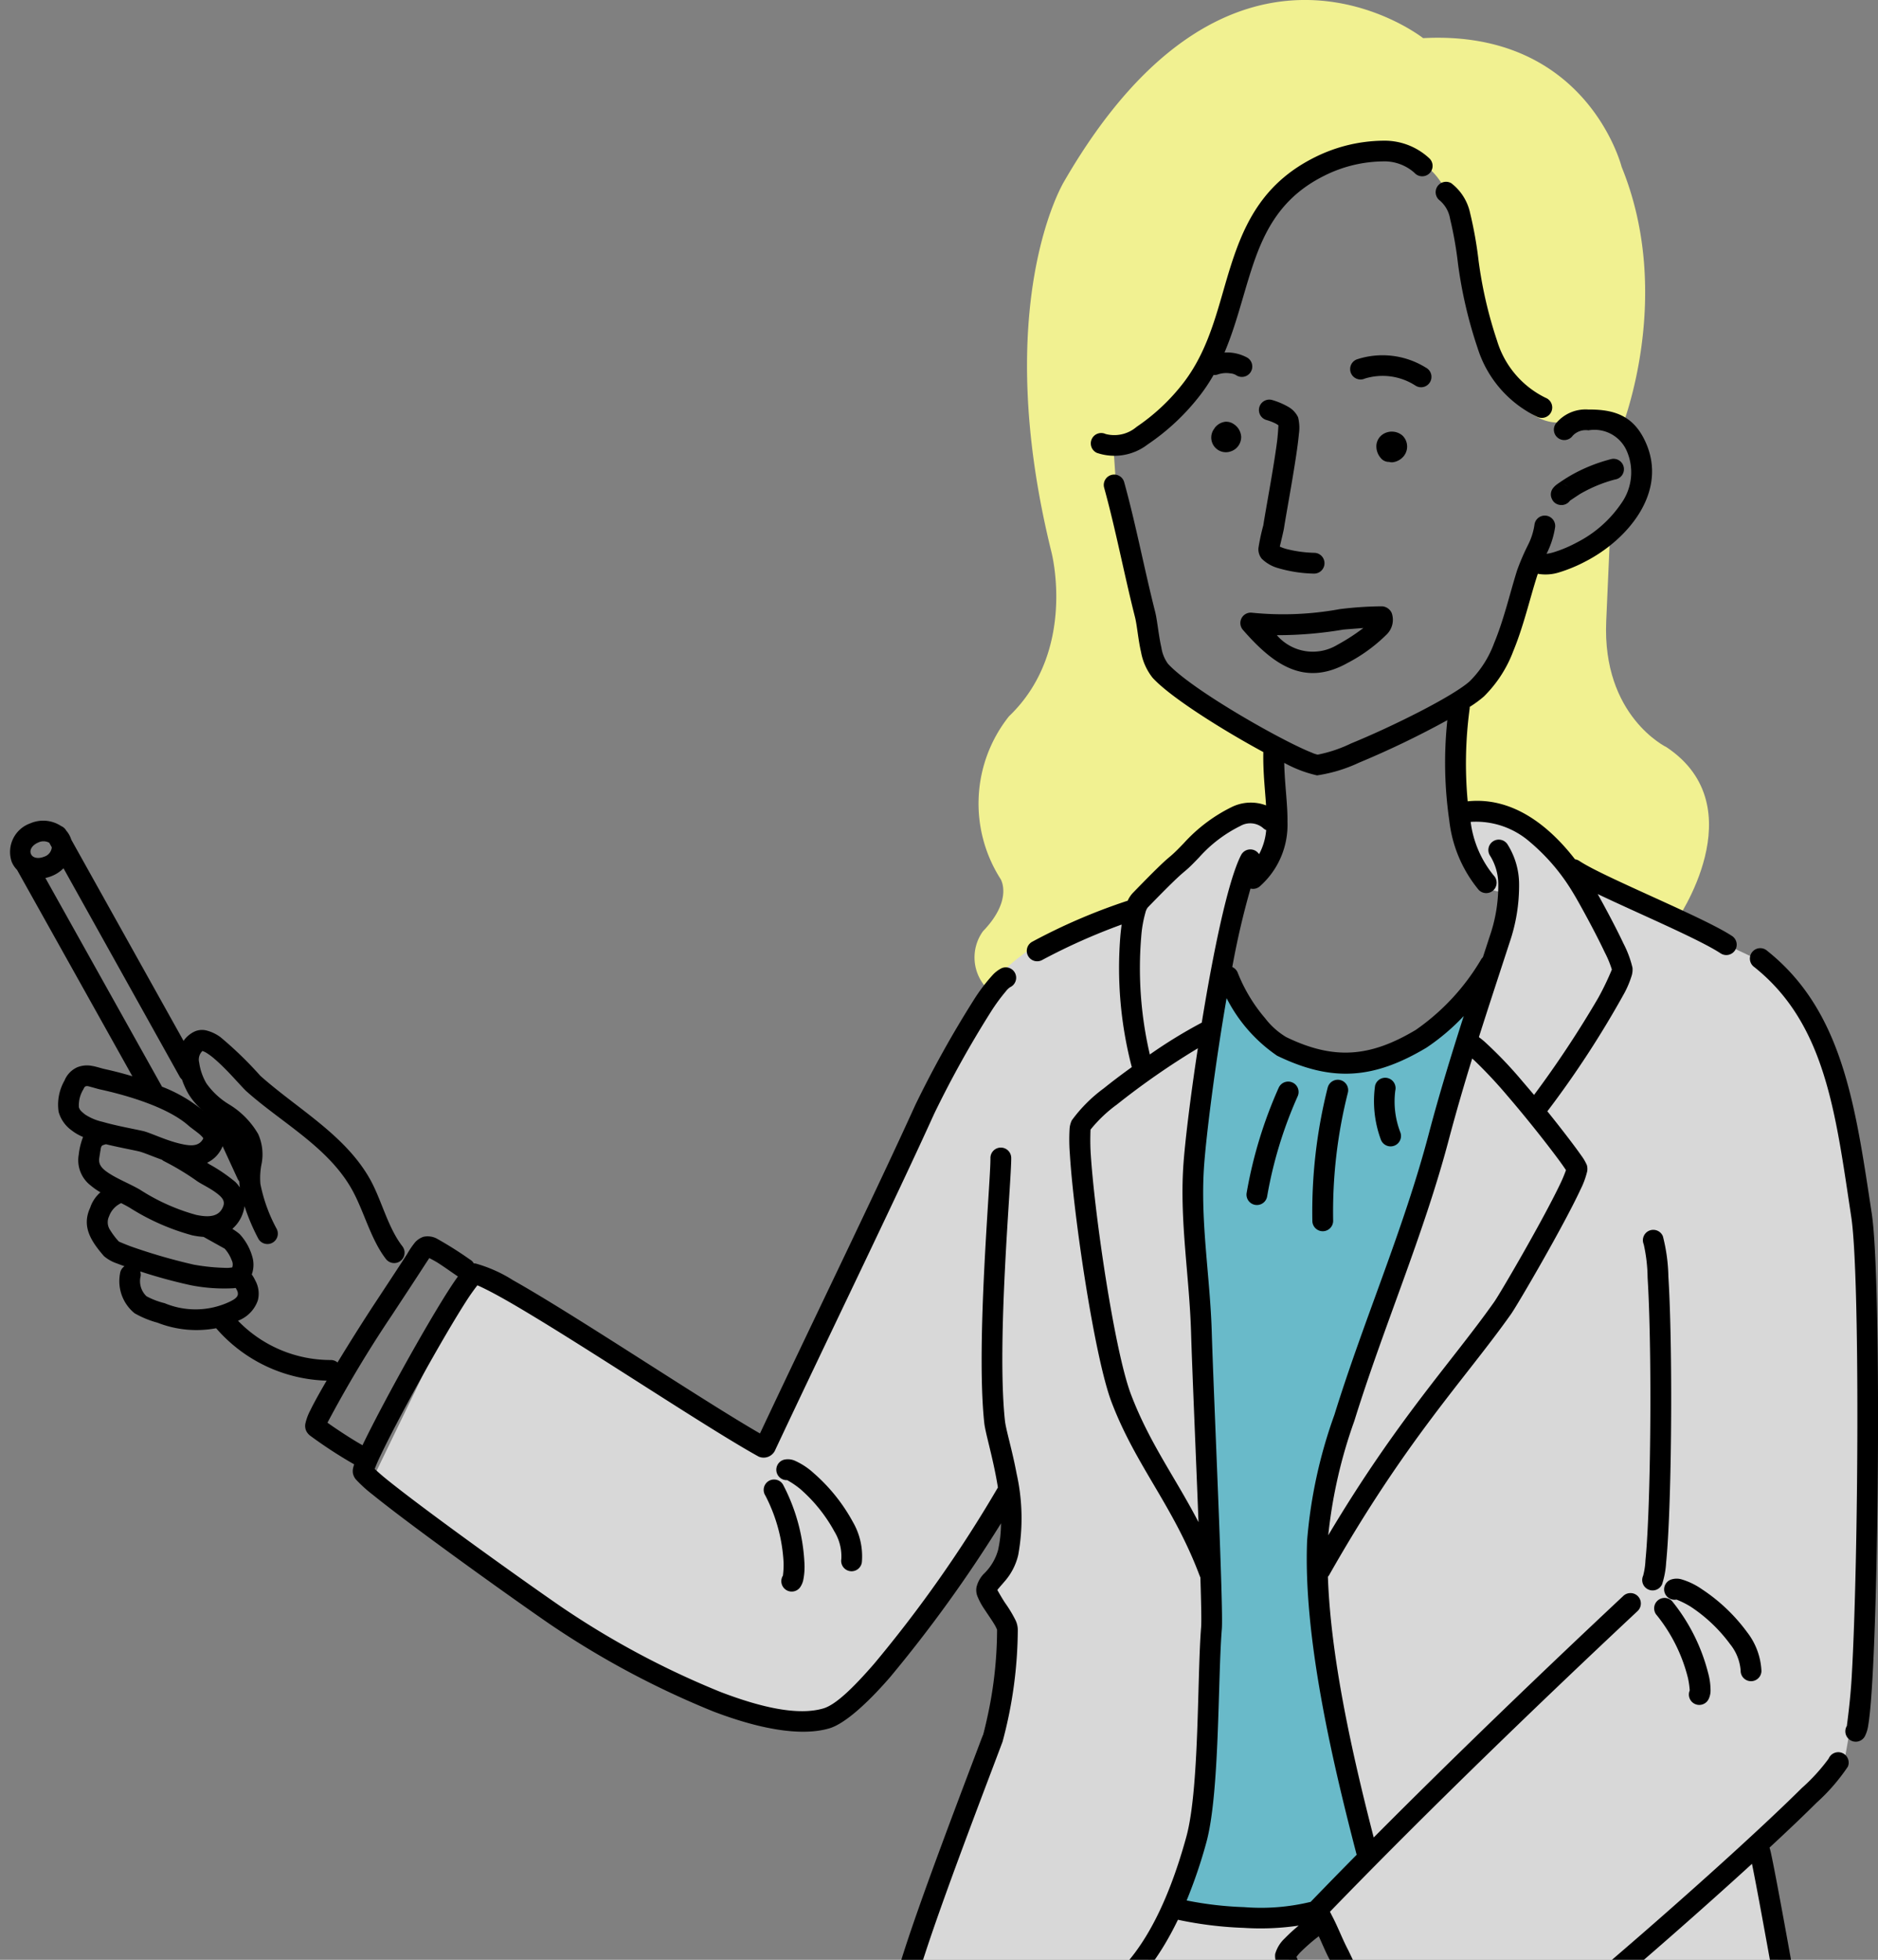 <svg xmlns="http://www.w3.org/2000/svg" xmlns:xlink="http://www.w3.org/1999/xlink" width="116" height="121" viewBox="0 0 116 121">
  <rect x="0" y="0" width="116" height="121" fill="#808080" stroke="none"/>
  <defs>
    <clipPath id="clip-path">
      <rect id="Rectangle_15890" data-name="Rectangle 15890" width="116" height="121" transform="translate(3757 5028)" fill="#fff"/>
    </clipPath>
  </defs>
  <g id="Group_93162" data-name="Group 93162" transform="translate(-3757 -5028)">
    <g id="Mask_Group_29" data-name="Mask Group 29" clip-path="url(#clip-path)">
      <g id="アートワーク_465" data-name="アートワーク 465" transform="translate(3815.302 5124.241)">
        <g id="Group_92835" data-name="Group 92835" transform="translate(-57.698 -96.241)">
          <path id="Path_459228" data-name="Path 459228" d="M178.694,2.35S166.978-6.867,156.526,11.2c0,0-4.591,7.492-.781,22.9,0,0,1.594,6.093-2.628,10.126a8.655,8.655,0,0,0-.515,10.049s.795,1.266-1.092,3.224a2.762,2.762,0,0,0,.3,3.578s2.267-3.253,8.973-5.018c0,0,3.161-5.121,8.5-5.715l.37-3.979-7.263-4.783L159.71,29.664l-.143-2.119s5.863-1.959,8.62-12.83c0,0,5.037-8.308,10.943-4.24,0,0,1.854,1.288,2.739,7.269,0,0,1.447,9.156,5.731,8.287,0,0,2.483-.7,3.359.4,0,0,3.274-8.119,0-16.132,0,0-2.131-8.484-12.266-7.944Z" transform="translate(-91.4 0)" fill="#f1f191" fill-rule="evenodd"/>
          <path id="Path_459229" data-name="Path 459229" d="M236.194,83.243s-.608,1.71-4.9,2.106c0,0-.208,5.829-4.369,8.651l.11,6.642s3.192-1.058,6.754,3.331l6.484,3.292s4.948-7.041-.575-10.743c0,0-4-1.907-3.736-7.8s.237-5.481.237-5.481Z" transform="translate(-137.353 -50.382)" fill="#f1f191" fill-rule="evenodd"/>
          <path id="Path_459230" data-name="Path 459230" d="M112.078,130.661l-1.649,1.22s-4.684,17.64-1.82,36.472c0,0,2.335,25.983-5.272,31.515,0,0-6.424,3.788-12.954.5l5.98-22.049-1.549-2.682,1.156-2.61.373-3.246L88.478,180.5s-.778,2.622-6.133,2.866A61.829,61.829,0,0,1,57.2,168.2l5.829-12.047,18.788,10.5,11.521-25.213s1.115-6.1,10.824-8.289c0,0,4.092-6.107,8.357-5.518l-.439,3.033Z" transform="translate(-34.621 -77.228)" fill="#d8d8d8" fill-rule="evenodd"/>
          <path id="Path_459231" data-name="Path 459231" d="M216.815,132.027s-5.22,18.382-8.749,29.125c0,0-3.431,6.124-2.983,12.842s3.428,17.048,3.428,17.048l-3.469,3.525s4.236,10.532,8.356,11.3l7.213-4.988c4.349,2.188,8.788,3.127,13.412,1.521L232.3,190.836s4.795-4.988,5.2-5.715a107.745,107.745,0,0,0,1.363-28.038s0-15.62-6.283-20.814L220.355,130.5s-.925-3.958-6.092-3.623c0,0-.322,3,.974,4.755l1.578.391Z" transform="translate(-124.11 -76.787)" fill="#d8d8d8" fill-rule="evenodd"/>
          <path id="Path_459232" data-name="Path 459232" d="M185.655,151.651s2.457,6.484,7.286,5.722c0,0,6.813-.554,9.239-5.777,0,0-8.592,26.472-10.694,34.422,0,0-.327,11.8,2.966,19.778l-2.954,3.7a16.821,16.821,0,0,1-8.654.287s1.816-6.448,1.939-9.417-.306-19.67-.306-19.67l-.56-19.126,1.738-9.919Z" transform="translate(-110.674 -91.76)" fill="#69bac9" fill-rule="evenodd"/>
          <path id="Path_459233" data-name="Path 459233" d="M168.651,301.772l2.032-3.38a83.817,83.817,0,0,1-8.914.388s-1.839,6.949-11.693,6.775c0,0-4.481,17.627.7,59.352l.418,2.04s-2.191,2.626,1.094,5.539l41.961-.937s3.128-17.812,2.948-28.34,2.485-26.281,1.124-35.871c0,0-8.176.9-11.546-2.174l-7.752,4.893-1.586,1.9-1.7-.146s-5.336,11.475-11.492,14.162l-4.226,1.487-1.627-.032L157.044,325l2.9-7.947-1.545,1.178-.653-.858L160,308.533l8.654-6.762Z" transform="translate(-89.75 -180.613)" fill="#d8d8d8" fill-rule="evenodd"/>
          <path id="Path_459234" data-name="Path 459234" d="M94.922,47.506a5.431,5.431,0,0,0,.532-1.656.642.642,0,0,0-1.279-.124,4.074,4.074,0,0,1-.41,1.259,14.376,14.376,0,0,0-.647,1.5c-.424,1.317-.809,3.029-1.432,4.532a6.482,6.482,0,0,1-1.5,2.349c-1.032.937-4.8,2.811-7.337,3.847a8.481,8.481,0,0,1-2.061.692,1.606,1.606,0,0,1-.372-.126c-.39-.153-.928-.406-1.549-.724-2.443-1.25-6.172-3.492-7.329-4.761a2.266,2.266,0,0,1-.406-1c-.18-.782-.248-1.667-.387-2.216-.673-2.653-1.184-5.365-1.91-7.994a.642.642,0,1,0-1.238.341c.723,2.621,1.231,5.324,1.9,7.968.138.542.2,1.416.381,2.188a3.565,3.565,0,0,0,.709,1.575c1.089,1.2,4.33,3.232,6.842,4.59-.024,1.209.105,2.295.169,3.292a2.672,2.672,0,0,0-2.079.082,9.835,9.835,0,0,0-2.986,2.235c-1.334,1.393-.331.169-3.175,3.1a1.72,1.72,0,0,0-.307.47l-.031.008a36.323,36.323,0,0,0-5.849,2.515.642.642,0,1,0,.607,1.131,37.611,37.611,0,0,1,4.9-2.184c-.028.2-.052.408-.073.628a24.179,24.179,0,0,0,.7,8.174c-.611.439-1.206.887-1.733,1.312A9.094,9.094,0,0,0,65.6,82.482a1.407,1.407,0,0,0-.138.521,11.348,11.348,0,0,0,.018,1.576c.234,3.818,1.528,12.565,2.579,15.314,1.515,3.964,3.817,6.392,5.443,10.723a.663.663,0,0,0,.039.085c.05,1.586.073,2.739.045,3.082-.248,3.067-.1,9.979-.914,12.94-1.108,4.032-3,8.37-6.355,9.817a.629.629,0,0,0-.1.053c-2.472,1.019-6.741.72-9.114.2a8.614,8.614,0,0,1-1.267-.4c.022-.12.059-.271.1-.45.151-.609.415-1.465.75-2.467,1.322-3.968,3.723-10.192,4.635-12.629a27.021,27.021,0,0,0,.942-6.922,1.416,1.416,0,0,0-.135-.57,8.064,8.064,0,0,0-.647-1.074c-.178-.265-.4-.657-.481-.8a1.48,1.48,0,0,1,.115-.144c.092-.111.2-.227.307-.356a3.794,3.794,0,0,0,.867-1.661,12.63,12.63,0,0,0-.1-5.027c-.277-1.475-.661-2.712-.72-3.266-.525-4.893.408-14.877.388-16.229a.642.642,0,1,0-1.284.02c.021,1.362-.909,11.419-.381,16.347.061.571.449,1.846.735,3.366.037.2.074.406.107.615l0,.006a79.421,79.421,0,0,1-7.647,10.886c-1.241,1.426-2.346,2.521-3.128,2.752-1.6.472-3.921-.084-6.34-1.007a52.664,52.664,0,0,1-9.845-5.258c-2.247-1.541-8.417-5.95-10.844-7.918-.268-.217-.53-.452-.691-.6.063-.163.159-.4.262-.619,1.053-2.263,3.953-7.531,5.489-9.89.214-.328.45-.644.592-.828.141.056.32.143.533.249.684.339,1.635.883,2.744,1.552,4.4,2.647,11.242,7.206,14.108,8.778a.78.78,0,0,0,.982-.348c3.365-7.16,7.411-15.445,9.852-20.83a64.42,64.42,0,0,1,3.515-6.313,11.379,11.379,0,0,1,.909-1.24,1.1,1.1,0,0,1,.264-.255.642.642,0,1,0-.539-1.166,1.929,1.929,0,0,0-.528.4,10.912,10.912,0,0,0-1.18,1.556,66.138,66.138,0,0,0-3.612,6.488c-2.379,5.247-6.281,13.247-9.591,20.275-3.584-2.063-11.391-7.292-15.247-9.457a8.663,8.663,0,0,0-2.328-1.039.681.681,0,0,0-.1,0,.641.641,0,0,0-.247-.247,22.5,22.5,0,0,0-2.063-1.3,1.217,1.217,0,0,0-.8-.1,1.2,1.2,0,0,0-.514.336,5.04,5.04,0,0,0-.49.719c-.674,1.04-1.36,2.079-2.045,3.119-.564.858-1.449,2.247-2.261,3.586a.64.64,0,0,0-.415-.152A7.949,7.949,0,0,1,14.1,94.86l.056-.028A2.072,2.072,0,0,0,15.322,93.6a1.676,1.676,0,0,0-.159-1.23A2.127,2.127,0,0,0,14.947,92a1.76,1.76,0,0,0,.059-1,3.432,3.432,0,0,0-.807-1.494,3.608,3.608,0,0,0-.453-.323,2.2,2.2,0,0,0,.66-1,2,2,0,0,0,.094-.4,12.583,12.583,0,0,0,.846,1.995.642.642,0,0,0,1.136-.6,9.817,9.817,0,0,1-1-2.759,4.351,4.351,0,0,1,.077-1.278,3.077,3.077,0,0,0-.214-1.808,5.161,5.161,0,0,0-1.762-1.811A4.66,4.66,0,0,1,12.145,80.2,3.486,3.486,0,0,1,11.7,78.92a.738.738,0,0,1,.2-.719,1.409,1.409,0,0,1,.2.088,3.642,3.642,0,0,1,.539.394c.817.694,1.677,1.738,1.98,2.008,2.167,1.936,5.044,3.44,6.511,6.056.746,1.331,1.163,3.085,2.106,4.3a.642.642,0,0,0,1.015-.787c-.906-1.168-1.285-2.864-2-4.142-1.536-2.74-4.506-4.359-6.776-6.386a23.1,23.1,0,0,0-2.458-2.382,2.481,2.481,0,0,0-.9-.422,1.13,1.13,0,0,0-.776.108,1.746,1.746,0,0,0-.608.541L3.8,65.157c-.014-.045-.03-.09-.048-.134a1.569,1.569,0,0,0-.267-.431.639.639,0,0,0-.309-.276,2.012,2.012,0,0,0-1.912-.168A1.874,1.874,0,0,0,.118,66.52a1.578,1.578,0,0,0,.332.5l0,0c0,.009.009.017.014.026L7.572,79.761c-.6-.18-1.176-.326-1.689-.439-.255-.056-.534-.157-.805-.2a1.616,1.616,0,0,0-.919.089,1.524,1.524,0,0,0-.778.815,3,3,0,0,0-.364,1.933,2.1,2.1,0,0,0,.794,1.136,2.948,2.948,0,0,0,.716.415,4.333,4.333,0,0,0-.269,1.1,1.969,1.969,0,0,0,.755,1.908,4.085,4.085,0,0,0,.586.409,2.149,2.149,0,0,0-.634.952c-.527,1.142.021,2.032.855,2.991a2.411,2.411,0,0,0,.791.445c.139.054.3.114.475.175a.641.641,0,0,0-.277.46,2.551,2.551,0,0,0,.9,2.444,5.964,5.964,0,0,0,1.413.582,6.6,6.6,0,0,0,3.625.343,9.367,9.367,0,0,0,6.825,3.235c-.42.717-.78,1.363-1.007,1.831a3.23,3.23,0,0,0-.313.853.791.791,0,0,0,.035.365.834.834,0,0,0,.265.348,27.976,27.976,0,0,0,2.721,1.772,2.07,2.07,0,0,0-.062.208.87.87,0,0,0-.014.349.845.845,0,0,0,.183.376,8.445,8.445,0,0,0,1.046.947c2.445,1.983,8.663,6.427,10.926,7.98a54.119,54.119,0,0,0,10.113,5.4c2.726,1.04,5.355,1.571,7.161,1.038.916-.27,2.281-1.471,3.734-3.141a84.022,84.022,0,0,0,6.866-9.515,7.606,7.606,0,0,1-.184,1.662,3.275,3.275,0,0,1-.914,1.492,1.82,1.82,0,0,0-.416.788,1.046,1.046,0,0,0,.046.532,4.2,4.2,0,0,0,.462.855c.218.334.479.7.65,1a2.652,2.652,0,0,1,.113.241,25.278,25.278,0,0,1-.86,6.456c-1.048,2.8-4.047,10.565-5.151,14.24a7.9,7.9,0,0,0-.436,2.078.86.86,0,0,0,.3.572,2.911,2.911,0,0,0,1,.5,17.96,17.96,0,0,0,3.625.645c-4.094,21,.811,57.78,1.226,60.805a11.46,11.46,0,0,0-.81,2.137,2.919,2.919,0,0,0-.032,1.514,4.417,4.417,0,0,0,1.28,1.526,5.013,5.013,0,0,1,.545.539c.059.073.128.13.128.2a.642.642,0,1,0,1.284,0,2.2,2.2,0,0,0-.819-1.439c-.257-.244-.554-.49-.809-.738a1.442,1.442,0,0,1-.392-.5,2.281,2.281,0,0,1,.174-1.21,11.457,11.457,0,0,1,.68-1.627.637.637,0,0,0,.067-.388s-5.62-39.6-1.136-61.221l-.1.481a14.973,14.973,0,0,0,6.045-.77.649.649,0,0,0,.106-.058c2.291-1.019,4-3.237,5.256-5.837a23.344,23.344,0,0,0,4.068.5,16.059,16.059,0,0,0,3.392-.14,10.533,10.533,0,0,0-.866.793,2.1,2.1,0,0,0-.586.956,1.142,1.142,0,0,0,.034.429,2.6,2.6,0,0,0,.081.249,5.65,5.65,0,0,0-.835.527c-.572.426-1.135.956-1.6,1.238A41.86,41.86,0,0,0,70.7,140.5a3.758,3.758,0,0,0-.643.743,33.931,33.931,0,0,0-2.508,8.232.62.62,0,0,0-.008.2,1.147,1.147,0,0,0,.673,1.306,1.511,1.511,0,0,0,.967.048c-.6,1.388-1.163,2.689-1.577,3.64a16.779,16.779,0,0,0-1.059,2.83,1.483,1.483,0,0,0,.288,1.155,1.369,1.369,0,0,0,.929.562,4.645,4.645,0,0,0,.016.484,1.584,1.584,0,0,0,.942,1.27,1.389,1.389,0,0,0,1.1.023,2.856,2.856,0,0,0,.649-.407,3.823,3.823,0,0,0,2.867-1.164q.169-.137.343-.29a2.72,2.72,0,0,0,1.68-.252,13.769,13.769,0,0,0,2.307-1.528,17.944,17.944,0,0,0,4.9-5.908c1.239-2.182,2.3-4.521,3.606-6.63l.007-.011a2.4,2.4,0,0,0,1.042.329,1,1,0,0,0,.661-.285,8.373,8.373,0,0,0,1.164-1.512c.008-.014.015-.028.021-.043a1.092,1.092,0,0,0,.616-.092,17.438,17.438,0,0,0,2.782-1.876c1.085-.831,2.4-1.894,3.848-3.091,3.588,1.685,7.756,2.988,11.7,2.193.067,1.35.351,4.577.351,5.861,0,5.052-.343,10.162-.773,15.185-.929,10.86-.252,22.191-1.932,32.907-.593,3.784-.945,5.158-1.492,9.772a.642.642,0,1,0,1.275.151c.545-4.591.9-5.959,1.486-9.725,1.685-10.745,1.011-22.107,1.943-33,.433-5.059.777-10.206.777-15.295,0-1.413-.347-5.194-.365-6.195a10.964,10.964,0,0,0,1.2-.47.641.641,0,0,0,.363-.694s-1.654-9.38-2.074-11.255c-.025-.111-.052-.205-.076-.283,1.13-1.047,2.122-1.991,2.9-2.766a11.989,11.989,0,0,0,1.938-2.232.642.642,0,0,0-1.184-.5,11.542,11.542,0,0,1-1.66,1.82c-4.082,4.058-14.028,12.781-19,16.592-.822.63-1.505,1.124-2,1.435-.181.114-.382.217-.478.264a4.851,4.851,0,0,1-1.944-1.2,30.212,30.212,0,0,1-4.582-7.058c-.369-.69-.634-1.423-1-2.116-.019-.036-.085-.169-.141-.28,5.893-6.089,12.827-12.785,19-18.563a.642.642,0,1,0-.878-.937c-4.959,4.643-10.409,9.878-15.42,14.917-1.332-5.169-2.654-11.078-2.83-16.1a.644.644,0,0,0,.088-.12c4.754-8.373,8.382-12.079,11.227-16.1.394-.557,3.253-5.451,4.287-7.685a5.135,5.135,0,0,0,.415-1.127.863.863,0,0,0-.022-.386,2.987,2.987,0,0,0-.339-.579c-.39-.559-1.183-1.6-2.1-2.739a60.426,60.426,0,0,0,4.763-7.31,6,6,0,0,0,.45-1.081,1.3,1.3,0,0,0,.046-.47,6.494,6.494,0,0,0-.559-1.5c-.462-.982-1.137-2.239-1.591-3.052,2.439,1.166,6.229,2.771,7.571,3.647a.642.642,0,1,0,.7-1.075c-1.787-1.167-7.932-3.629-9.408-4.618a.64.64,0,0,0-.265-.1c-1.522-1.967-3.777-3.877-6.628-3.579a25.315,25.315,0,0,1,.118-5.7.647.647,0,0,0,.005-.129,7.109,7.109,0,0,0,.877-.643,7.771,7.771,0,0,0,1.818-2.808c.636-1.536,1.035-3.284,1.468-4.63.015-.046.03-.092.047-.137a2.763,2.763,0,0,0,1.306-.086,9.3,9.3,0,0,0,1.68-.7c2.53-1.314,5.057-4.225,3.681-7.317-.725-1.629-1.893-2.054-3.553-2.039a2.364,2.364,0,0,0-2.006.872.642.642,0,0,0,1.049.741,1.109,1.109,0,0,1,.969-.329,2.175,2.175,0,0,1,2.368,1.277,3.3,3.3,0,0,1-.341,3.233,7.34,7.34,0,0,1-2.759,2.422,7.885,7.885,0,0,1-1.43.6,2.553,2.553,0,0,1-.43.092Zm-8.536,130.8a.638.638,0,0,0,.056-.35.644.644,0,0,0-.722-.564.637.637,0,0,0-.54.46c-.084.249-.481,2-1.021,3.56-.886,2.56-.93,2.427-1.708,4.951-1.57,5.1-4.11,11.862-4.11,17.36a.642.642,0,0,0,1.284,0c0-5.381,2.516-11.989,4.053-16.982.77-2.5.815-2.371,1.694-4.909.5-1.433.943-3.239,1.014-3.527Zm-1.214-.16a.58.58,0,0,0,.045.152.551.551,0,0,0,.063.107.637.637,0,0,1-.108-.26Zm-6.338-42.361a5.378,5.378,0,0,0-.9.619,16.334,16.334,0,0,1-1.428,1.094,39.194,39.194,0,0,0-4.441,3.5c-.411.371-.818.8-.868.853a32.308,32.308,0,0,0-2.356,7.737.645.645,0,0,1-.014.212v.008a.507.507,0,0,0,.094-.021,1.031,1.031,0,0,0,.434-.322,31.969,31.969,0,0,0,2.079-3.678l0,0c.551-1.3.96-2.281,1.07-2.588a.642.642,0,0,1,1.209.432c-.338.947-3.514,8.3-4.931,11.562a15.79,15.79,0,0,0-.979,2.578l.095.148a.824.824,0,0,0,.082-.055,2.839,2.839,0,0,0,.381-.381,15.655,15.655,0,0,0,1.085-1.528c1.447-2.144,4.545-7.824,4.9-8.226a.642.642,0,1,1,.961.851c-.351.4-3.377,5.986-4.8,8.093a13.732,13.732,0,0,1-1.441,1.935,7.693,7.693,0,0,0-.012.982.268.268,0,0,0,.132.189c.042.027.088.062.131.043a2.465,2.465,0,0,0,.7-.553c.444-.452.865-1.005,1.184-1.368a74.223,74.223,0,0,0,5.247-8.425.642.642,0,0,1,1.136.6,79.4,79.4,0,0,1-5.342,8.584c.1-.075.191-.151.285-.227.163-.131.33-.276.5-.431a.631.631,0,0,1,.131-.122,44.6,44.6,0,0,0,5.178-6.345.642.642,0,0,1,1.055.732,56.539,56.539,0,0,1-4.016,5.162c.6-.362,1.153-.829,1.534-1.106a16.677,16.677,0,0,0,4.535-5.5c1.247-2.2,2.312-4.55,3.633-6.674a.573.573,0,0,1,.066-.089c-.6-.536-1.145-1.162-1.5-1.5a36.982,36.982,0,0,1-4.818-6.765Zm2.02-2.928a11.081,11.081,0,0,0-1.172,1.027,3,3,0,0,0-.206.247,13.889,13.889,0,0,0,.65,1.334,34.811,34.811,0,0,0,4.41,6.154c.4.379,1.048,1.142,1.734,1.7a2.518,2.518,0,0,0,.825.507c.07-.074.173-.184.249-.279a8.8,8.8,0,0,0,.519-.72A6.53,6.53,0,0,1,86.35,141.7a31.528,31.528,0,0,1-4.8-7.351c-.261-.487-.47-1-.7-1.5Zm27.924,7.608a.634.634,0,0,1-.369-.043.611.611,0,0,0,.369.043Zm-1.168-12.077c-3.066,2.8-6.873,6.141-10.2,8.935,3.76,1.7,8.126,2.924,12.084,1.329-.322-1.816-1.435-8.081-1.882-10.264ZM75.16,74.944c-.72,4.162-1.278,8.616-1.4,10.484-.217,3.381.381,6.742.483,10.111.127,4.173.729,17.046.623,18.346-.253,3.123-.127,10.162-.956,13.177a30.479,30.479,0,0,1-1.218,3.586,21.463,21.463,0,0,0,3.552.412,13.01,13.01,0,0,0,4.111-.325l.039-.043q1.365-1.412,2.8-2.865c-1.625-6.224-3.3-13.648-3.059-19.417a29.885,29.885,0,0,1,1.684-7.744c1.8-5.814,4.274-11.441,5.826-17.335.639-2.424,1.387-4.865,2.163-7.288A13.362,13.362,0,0,1,87.5,78c-3.243,1.932-5.809,2.145-9.221.493a9.524,9.524,0,0,1-3.117-3.552Zm32.853,53.185h.006l-.021,0,.015,0Zm-.1-.016h0a.6.6,0,0,0,.076.013.575.575,0,0,1-.075-.013Zm5.554-8.233a.642.642,0,0,0,1.108.649,2.1,2.1,0,0,0,.218-.7c.1-.572.186-1.59.262-2.924.429-7.474.5-25.051-.041-28.64-1.02-6.715-1.791-12.522-6.453-16.24a.642.642,0,1,0-.8,1c4.414,3.521,5.018,9.07,5.984,15.429.541,3.555.454,20.969.028,28.373-.088,1.554-.3,2.993-.3,3.053Zm-9.7-2.2a.642.642,0,0,0,1.173.522,1.24,1.24,0,0,0,.113-.482,4.106,4.106,0,0,0-.151-1.123,11.59,11.59,0,0,0-2.223-4.426.642.642,0,1,0-.934.882,10.072,10.072,0,0,1,1.911,3.855,5.182,5.182,0,0,1,.111.772Zm-.817-5.609a5.609,5.609,0,0,1,.864.432,9.528,9.528,0,0,1,2.446,2.32,2.94,2.94,0,0,1,.652,1.634.642.642,0,0,0,1.284.023,4.213,4.213,0,0,0-.884-2.394,10.9,10.9,0,0,0-2.8-2.659,4.369,4.369,0,0,0-1.282-.613,1.09,1.09,0,0,0-.647.033.642.642,0,0,0,.366,1.224Zm-55.189-1.486a.642.642,0,0,0,1.049.739,1.241,1.241,0,0,0,.2-.451,4.123,4.123,0,0,0,.07-1.131,11.6,11.6,0,0,0-1.321-4.773.642.642,0,1,0-1.087.683,10.086,10.086,0,0,1,1.125,4.153,5.221,5.221,0,0,1-.041.779Zm53.162-20.457a9.843,9.843,0,0,1,.242,2.073c.169,2.7.208,7.229.14,11.153-.045,2.607-.138,4.946-.273,6.3a4.408,4.408,0,0,1-.143.944.642.642,0,1,0,1.169.532,5.342,5.342,0,0,0,.252-1.349c.138-1.374.233-3.752.28-6.4.069-3.961.028-8.533-.142-11.256a10.729,10.729,0,0,0-.339-2.485.642.642,0,1,0-1.186.492Zm-52.9,14.57a5.584,5.584,0,0,1,.8.544,9.526,9.526,0,0,1,2.112,2.627,2.936,2.936,0,0,1,.427,1.706.642.642,0,1,0,1.269.195,4.219,4.219,0,0,0-.555-2.491,10.905,10.905,0,0,0-2.415-3.01,4.36,4.36,0,0,0-1.189-.78,1.085,1.085,0,0,0-.645-.054.642.642,0,0,0,.2,1.262ZM90.331,78.663c-.515,1.666-1,3.334-1.441,4.994-1.558,5.912-4.033,11.557-5.841,17.389a30.049,30.049,0,0,0-1.61,7.056c4.274-7.177,7.594-10.654,10.245-14.4.383-.542,3.164-5.308,4.171-7.483.113-.244.215-.513.269-.662-.082-.123-.215-.316-.358-.512-.7-.958-2.017-2.637-3.288-4.111a28.621,28.621,0,0,0-1.984-2.12l-.163-.149Zm-16.954-.624a47.059,47.059,0,0,0-4.992,3.468,8.525,8.525,0,0,0-1.629,1.549c-.006.12-.032.777.009,1.445.229,3.723,1.472,12.253,2.5,14.934,1.147,3,2.745,5.124,4.16,7.857-.163-4.233-.389-9.363-.46-11.713-.1-3.41-.7-6.811-.481-10.232.09-1.4.428-4.222.9-7.307ZM27.682,92.122c-.262-.169-.752-.527-1.22-.828-.171-.11-.4-.23-.549-.306-.087.131-.22.332-.283.43-.675,1.042-1.363,2.084-2.049,3.127a74.136,74.136,0,0,0-3.958,6.606c.506.364,1.5,1.021,2.164,1.391,1.17-2.438,3.938-7.449,5.434-9.747.167-.258.323-.484.462-.673Zm-19.627-.31a.63.63,0,0,1,.031.279,1.282,1.282,0,0,0,.36,1.254,4.688,4.688,0,0,0,1.118.427,4.956,4.956,0,0,0,4.02-.09c.244-.122.449-.235.5-.425a.449.449,0,0,0-.068-.311l-.045-.091-.033-.023-.113.017a10.694,10.694,0,0,1-2.648-.186,32.207,32.207,0,0,1-3.123-.852ZM6.88,87.594a1.432,1.432,0,0,0-.75.823.853.853,0,0,0,.066.837,4.749,4.749,0,0,0,.541.714c.1.042.48.208.817.326a35.215,35.215,0,0,0,3.816,1.1,12.734,12.734,0,0,0,2.082.2,2.175,2.175,0,0,0,.289-.031.569.569,0,0,0-.031-.436,2.246,2.246,0,0,0-.433-.719l-1.306-.728-.009,0a4.872,4.872,0,0,1-.7-.1,14.1,14.1,0,0,1-3.851-1.7c-.168-.1-.345-.192-.526-.284Zm74.527-7.142a31.34,31.34,0,0,0-.95,8.235.642.642,0,0,0,1.285,0,30.046,30.046,0,0,1,.906-7.9.642.642,0,0,0-1.24-.334ZM5.938,83.959c-.124.038-.212.052-.262.112a.5.5,0,0,0-.064.221c-.029.143-.053.314-.086.521-.069.435.227.692.583.927.572.378,1.326.67,1.944,1.031a12.489,12.489,0,0,0,3.465,1.551c.725.15,1.428.158,1.674-.556.115-.337-.125-.559-.369-.752-.454-.358-1.029-.607-1.294-.806A16.076,16.076,0,0,0,9.518,85a.632.632,0,0,1-.123-.086c-.609-.215-1.149-.456-1.461-.524-.545-.12-1.289-.259-2-.433Zm72.443-3.495A27.355,27.355,0,0,0,76.4,86.955a.642.642,0,0,0,1.264.229A26.068,26.068,0,0,1,79.549,81a.642.642,0,0,0-1.168-.534ZM13.147,84.078a1.906,1.906,0,0,1-.956,1.022l.107.079a10.2,10.2,0,0,1,1.641,1.114,2.438,2.438,0,0,1,.273.335,2.935,2.935,0,0,1-.037-.378.647.647,0,0,1-.1-.152l-.93-2.021Zm71.184-3.73a6.845,6.845,0,0,0,.363,3.339.642.642,0,0,0,1.193-.475,5.271,5.271,0,0,1-.307-2.565.642.642,0,0,0-1.249-.3ZM11.956,83.59c-.262.558-.868.467-1.451.33-.916-.216-1.846-.684-2.294-.782-.672-.148-1.657-.324-2.484-.564a3.242,3.242,0,0,1-1.087-.46c-.161-.137-.325-.246-.372-.447a1.88,1.88,0,0,1,.279-1.1c.039-.084.07-.148.123-.175.1-.053.225,0,.346.031.2.05.4.117.592.158,1.677.367,4.15,1.1,5.418,2.216.181.159.442.334.673.526a1.718,1.718,0,0,1,.2.193.661.661,0,0,1,.055.079ZM3.318,66.921a2.147,2.147,0,0,1-.712.474,2.173,2.173,0,0,1-.407.124l7.184,12.85c.007.012.013.024.019.037a9.089,9.089,0,0,1,2.472,1.423l.088.075a4.07,4.07,0,0,1-.932-1.063,5.12,5.12,0,0,1-.395-.88.636.636,0,0,1-.142-.174L3.318,66.921ZM88.8,57.774A55.971,55.971,0,0,1,83.341,60.4a9.333,9.333,0,0,1-2.594.786,7.721,7.721,0,0,1-2.027-.774c.029,1.359.216,2.557.2,3.65a5.059,5.059,0,0,1-1.69,3.958.642.642,0,0,1-.592.153,49.485,49.485,0,0,0-1.127,4.845.64.64,0,0,1,.346.376,9.944,9.944,0,0,0,1.684,2.787,4.623,4.623,0,0,0,1.3,1.162c2.962,1.434,5.188,1.236,8-.44a13.862,13.862,0,0,0,4.018-4.316.63.63,0,0,1,.131-.171q.216-.661.431-1.32a9.547,9.547,0,0,0,.521-3.149,3.355,3.355,0,0,0-.5-1.79.642.642,0,0,1,1.061-.725,4.63,4.63,0,0,1,.724,2.468,10.857,10.857,0,0,1-.583,3.593c-.629,1.929-1.276,3.887-1.9,5.853.1.075.213.162.327.26a25.575,25.575,0,0,1,2.38,2.488c.232.268.465.544.7.82A64.719,64.719,0,0,0,98.1,74.95a16.872,16.872,0,0,0,.857-1.777,6.357,6.357,0,0,0-.439-1.061c-.635-1.347-1.682-3.234-1.946-3.658A12.4,12.4,0,0,0,93.9,65.3a5.064,5.064,0,0,0-3.665-1.244,6.513,6.513,0,0,0,1.425,3.311.642.642,0,0,1-.926.89,8.143,8.143,0,0,1-1.819-4.288,24.82,24.82,0,0,1-.119-6.2ZM77.606,64.563a.648.648,0,0,1-.2-.133,1.22,1.22,0,0,0-1.4-.119,8.353,8.353,0,0,0-2.537,1.931c-1.337,1.4-.332.169-3.181,3.1a.912.912,0,0,0-.147.334,7.383,7.383,0,0,0-.253,1.46,23.426,23.426,0,0,0,.53,7.282,30.162,30.162,0,0,1,3.209-1.967c.7-4.317,1.611-8.763,2.429-10.347a.642.642,0,0,1,1.111-.052,3.835,3.835,0,0,0,.44-1.493Zm-75.164.789.153.275a.672.672,0,0,1-.479.581c-.324.133-.7.1-.811-.177s.127-.563.452-.7a.738.738,0,0,1,.685.017ZM76.736,51.143a.642.642,0,0,0-.567,1.059c1.827,2.093,3.764,3.549,6.452,2.049a9.941,9.941,0,0,0,2.435-1.775,1.262,1.262,0,0,0,.3-1.323.709.709,0,0,0-.58-.406,21.937,21.937,0,0,0-2.625.174,19.373,19.373,0,0,1-5.419.222Zm6.864.949a12.432,12.432,0,0,1-1.605,1.037,2.93,2.93,0,0,1-3.732-.6h0a24.428,24.428,0,0,0,4.093-.342c.039-.007.664-.054,1.243-.1ZM78.361,39.575c-.009.175-.034.611-.087,1.022-.21,1.617-.7,4.186-.846,5.15a12.6,12.6,0,0,0-.3,1.393.912.912,0,0,0,.206.671,2.341,2.341,0,0,0,.949.56,8.455,8.455,0,0,0,2.268.357.642.642,0,1,0,.028-1.284,7.687,7.687,0,0,1-1.622-.211,2.545,2.545,0,0,1-.511-.173c.073-.3.235-.983.256-1.117.172-1.113.788-4.342.924-5.833a2.679,2.679,0,0,0-.051-1.037,1.475,1.475,0,0,0-.583-.629,4.516,4.516,0,0,0-1.024-.436.642.642,0,0,0-.337,1.239,3.293,3.293,0,0,1,.564.219,1.7,1.7,0,0,1,.17.109Zm18,4.654c.166-.112.651-.436.7-.457a8.719,8.719,0,0,1,2.086-.854.642.642,0,1,0-.2-1.268,10.1,10.1,0,0,0-2.431.96,11.108,11.108,0,0,0-.94.6,1.242,1.242,0,0,0-.27.265.624.624,0,0,0-.052.643.614.614,0,0,0,.472.366.643.643,0,0,0,.639-.254Zm-.367-1a.648.648,0,0,1,.15.057.632.632,0,0,1,.127.09A.584.584,0,0,0,96,43.229ZM85.206,41.834a.626.626,0,0,0,.195.022,1.055,1.055,0,0,0,.628-.3.943.943,0,0,0-.012-1.357,1.01,1.01,0,0,0-1.205-.073.893.893,0,0,0-.4.694,1.093,1.093,0,0,0,.272.772.641.641,0,0,0,.524.239ZM74.35,36.464a.642.642,0,0,0,.3-.043,1.6,1.6,0,0,1,.726-.057.846.846,0,0,1,.355.1.642.642,0,1,0,.721-1.062,2.616,2.616,0,0,0-1.421-.324c.7-1.65,1.108-3.393,1.643-5.054.755-2.344,1.781-4.516,4.554-5.878a8.273,8.273,0,0,1,3.572-.868,2.786,2.786,0,0,1,1.959.7.642.642,0,1,0,.9-.911A4.051,4.051,0,0,0,84.826,22a9.657,9.657,0,0,0-4.169,1c-3.145,1.546-4.353,3.977-5.209,6.637C74.663,32.067,74.2,34.7,72.532,36.9a12.467,12.467,0,0,1-2.93,2.767,2.116,2.116,0,0,1-1.916.441.642.642,0,1,0-.542,1.164,3.357,3.357,0,0,0,3.134-.514,13.933,13.933,0,0,0,3.275-3.081,10.694,10.694,0,0,0,.8-1.21Zm.042,3.324a.905.905,0,0,0,1.044,1.388.934.934,0,0,0,.625-.889,1,1,0,0,0-.476-.8.8.8,0,0,0-.513-.134.959.959,0,0,0-.554.274.634.634,0,0,0-.126.165Zm10.878.793h0l.014,0-.01,0Zm.029,0H85.29l.028,0-.019,0Zm.022,0,.032,0-.032,0Zm3.044-14.857a1.885,1.885,0,0,1,.6,1.1,23.168,23.168,0,0,1,.49,2.788A27.609,27.609,0,0,0,90.664,34.8a7.033,7.033,0,0,0,3.7,4.255.642.642,0,1,0,.5-1.182,5.781,5.781,0,0,1-3-3.53,26.249,26.249,0,0,1-1.142-4.951,24.6,24.6,0,0,0-.523-2.935,3.152,3.152,0,0,0-1.161-1.833.642.642,0,0,0-.673,1.093ZM83.673,36.694a3.733,3.733,0,0,1,3.138.417.642.642,0,1,0,.658-1.1,5.074,5.074,0,0,0-4.274-.506.642.642,0,1,0,.478,1.192Z" transform="translate(0 -13.313)" fill-rule="evenodd"/>
        </g>
      </g>
    </g>
  </g>
</svg>
